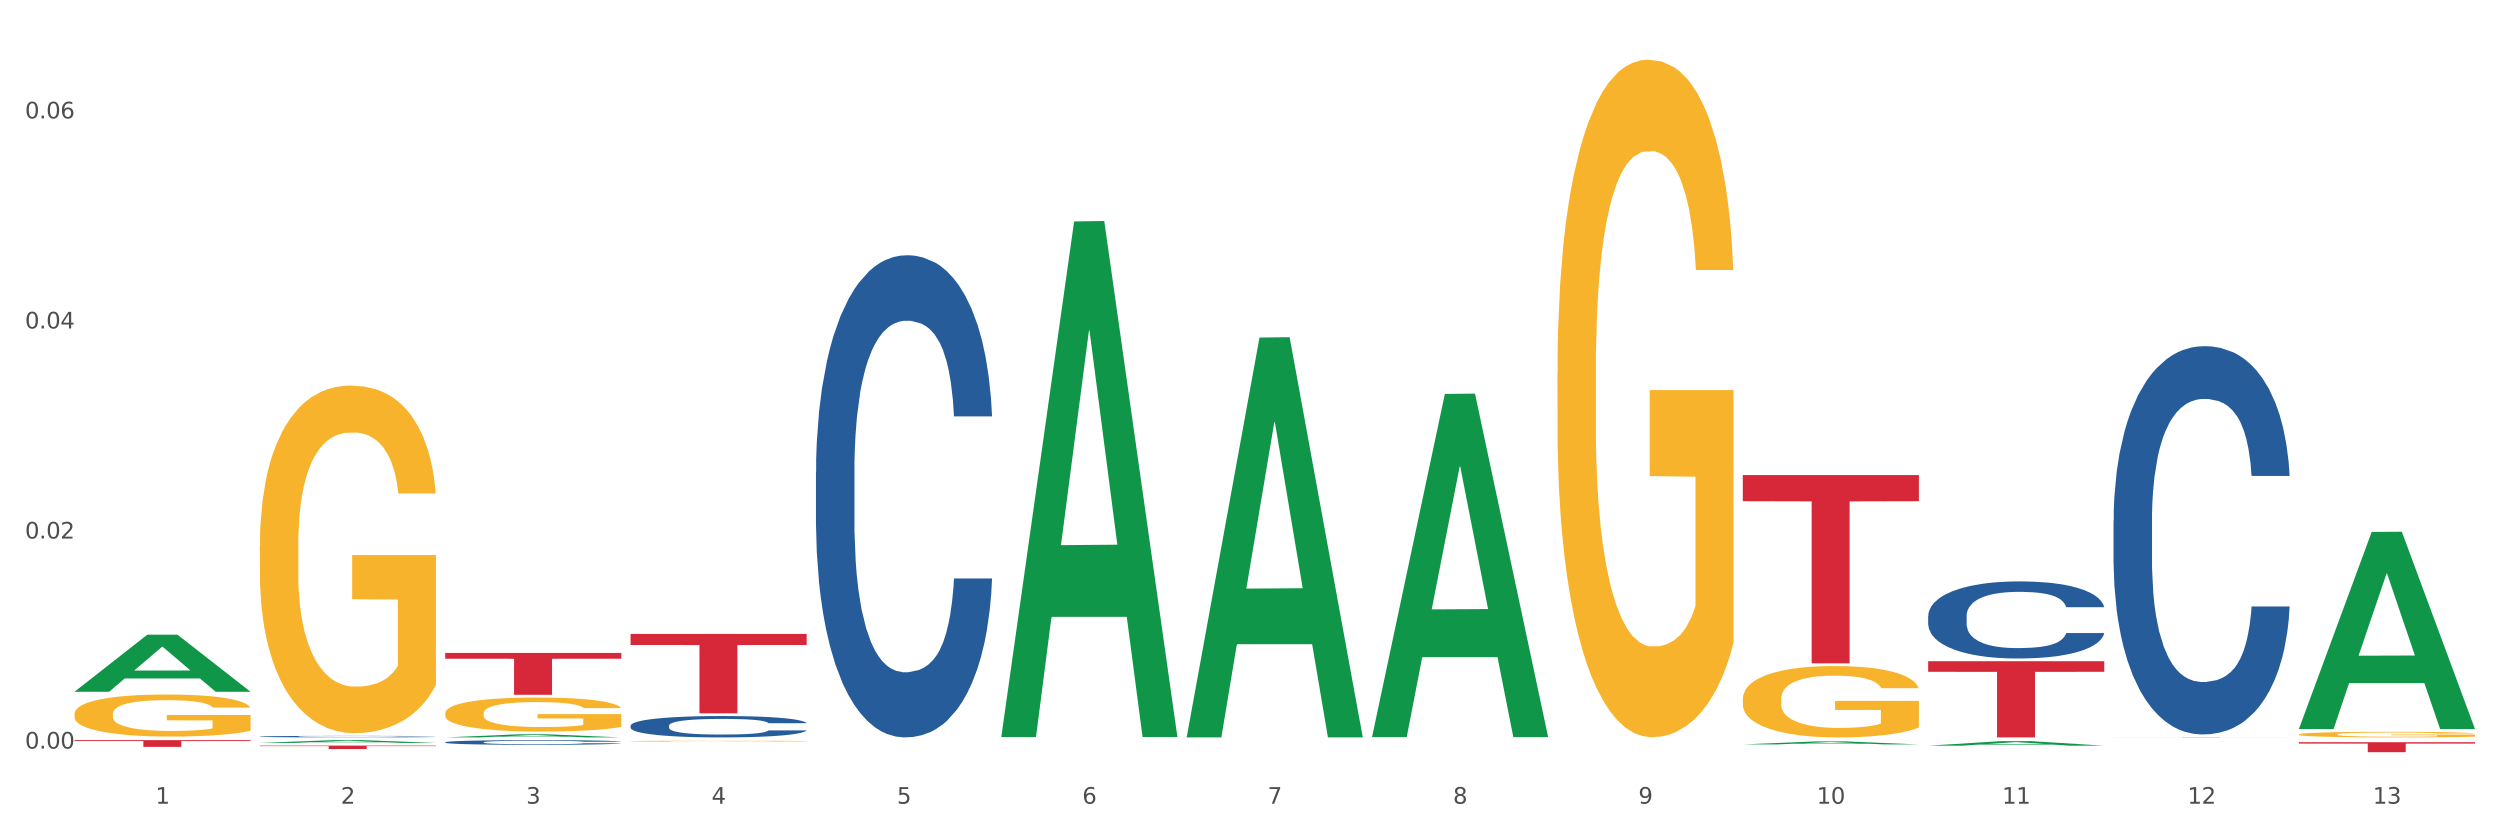 <?xml version="1.0" encoding="utf-8" standalone="no"?>
<!DOCTYPE svg PUBLIC "-//W3C//DTD SVG 1.1//EN"
  "http://www.w3.org/Graphics/SVG/1.1/DTD/svg11.dtd">
<svg xmlns:xlink="http://www.w3.org/1999/xlink" width="1080pt" height="360pt" viewBox="0 0 1080 360" xmlns="http://www.w3.org/2000/svg" version="1.1">
 <rect x="0" y="0" width="1080" height="360" fill="#333333" stroke="none"/>
 <defs>
  <style type="text/css">*{stroke-linejoin: round; stroke-linecap: butt}</style>
 </defs>
 <g id="figure_1">
  <g id="patch_1">
   <path d="M 0 360 
L 1080 360 
L 1080 0 
L 0 0 
z
" style="fill: #ffffff; stroke: #ffffff; stroke-linejoin: miter"/>
  </g>
  <g id="axes_1">
   <g id="matplotlib.axis_1">
    <g id="xtick_1">
     <g id="text_1">
      <!-- 1 -->
      <g style="fill: #4d4d4d" transform="translate(67.159 347.204) scale(0.096 -0.096)">
       <defs>
        <path id="DejaVuSans-31" d="M 794 531 
L 1825 531 
L 1825 4091 
L 703 3866 
L 703 4441 
L 1819 4666 
L 2450 4666 
L 2450 531 
L 3481 531 
L 3481 0 
L 794 0 
L 794 531 
z
" transform="scale(0.016)"/>
       </defs>
       <use xlink:href="#DejaVuSans-31"/>
      </g>
     </g>
    </g>
    <g id="xtick_2">
     <g id="text_2">
      <!-- 2 -->
      <g style="fill: #4d4d4d" transform="translate(147.238 347.204) scale(0.096 -0.096)">
       <defs>
        <path id="DejaVuSans-32" d="M 1228 531 
L 3431 531 
L 3431 0 
L 469 0 
L 469 531 
Q 828 903 1448 1529 
Q 2069 2156 2228 2338 
Q 2531 2678 2651 2914 
Q 2772 3150 2772 3378 
Q 2772 3750 2511 3984 
Q 2250 4219 1831 4219 
Q 1534 4219 1204 4116 
Q 875 4013 500 3803 
L 500 4441 
Q 881 4594 1212 4672 
Q 1544 4750 1819 4750 
Q 2544 4750 2975 4387 
Q 3406 4025 3406 3419 
Q 3406 3131 3298 2873 
Q 3191 2616 2906 2266 
Q 2828 2175 2409 1742 
Q 1991 1309 1228 531 
z
" transform="scale(0.016)"/>
       </defs>
       <use xlink:href="#DejaVuSans-32"/>
      </g>
     </g>
    </g>
    <g id="xtick_3">
     <g id="text_3">
      <!-- 3 -->
      <g style="fill: #4d4d4d" transform="translate(227.317 347.204) scale(0.096 -0.096)">
       <defs>
        <path id="DejaVuSans-33" d="M 2597 2516 
Q 3050 2419 3304 2112 
Q 3559 1806 3559 1356 
Q 3559 666 3084 287 
Q 2609 -91 1734 -91 
Q 1441 -91 1130 -33 
Q 819 25 488 141 
L 488 750 
Q 750 597 1062 519 
Q 1375 441 1716 441 
Q 2309 441 2620 675 
Q 2931 909 2931 1356 
Q 2931 1769 2642 2001 
Q 2353 2234 1838 2234 
L 1294 2234 
L 1294 2753 
L 1863 2753 
Q 2328 2753 2575 2939 
Q 2822 3125 2822 3475 
Q 2822 3834 2567 4026 
Q 2313 4219 1838 4219 
Q 1578 4219 1281 4162 
Q 984 4106 628 3988 
L 628 4550 
Q 988 4650 1302 4700 
Q 1616 4750 1894 4750 
Q 2613 4750 3031 4423 
Q 3450 4097 3450 3541 
Q 3450 3153 3228 2886 
Q 3006 2619 2597 2516 
z
" transform="scale(0.016)"/>
       </defs>
       <use xlink:href="#DejaVuSans-33"/>
      </g>
     </g>
    </g>
    <g id="xtick_4">
     <g id="text_4">
      <!-- 4 -->
      <g style="fill: #4d4d4d" transform="translate(307.396 347.204) scale(0.096 -0.096)">
       <defs>
        <path id="DejaVuSans-34" d="M 2419 4116 
L 825 1625 
L 2419 1625 
L 2419 4116 
z
M 2253 4666 
L 3047 4666 
L 3047 1625 
L 3713 1625 
L 3713 1100 
L 3047 1100 
L 3047 0 
L 2419 0 
L 2419 1100 
L 313 1100 
L 313 1709 
L 2253 4666 
z
" transform="scale(0.016)"/>
       </defs>
       <use xlink:href="#DejaVuSans-34"/>
      </g>
     </g>
    </g>
    <g id="xtick_5">
     <g id="text_5">
      <!-- 5 -->
      <g style="fill: #4d4d4d" transform="translate(387.475 347.204) scale(0.096 -0.096)">
       <defs>
        <path id="DejaVuSans-35" d="M 691 4666 
L 3169 4666 
L 3169 4134 
L 1269 4134 
L 1269 2991 
Q 1406 3038 1543 3061 
Q 1681 3084 1819 3084 
Q 2600 3084 3056 2656 
Q 3513 2228 3513 1497 
Q 3513 744 3044 326 
Q 2575 -91 1722 -91 
Q 1428 -91 1123 -41 
Q 819 9 494 109 
L 494 744 
Q 775 591 1075 516 
Q 1375 441 1709 441 
Q 2250 441 2565 725 
Q 2881 1009 2881 1497 
Q 2881 1984 2565 2268 
Q 2250 2553 1709 2553 
Q 1456 2553 1204 2497 
Q 953 2441 691 2322 
L 691 4666 
z
" transform="scale(0.016)"/>
       </defs>
       <use xlink:href="#DejaVuSans-35"/>
      </g>
     </g>
    </g>
    <g id="xtick_6">
     <g id="text_6">
      <!-- 6 -->
      <g style="fill: #4d4d4d" transform="translate(467.554 347.204) scale(0.096 -0.096)">
       <defs>
        <path id="DejaVuSans-36" d="M 2113 2584 
Q 1688 2584 1439 2293 
Q 1191 2003 1191 1497 
Q 1191 994 1439 701 
Q 1688 409 2113 409 
Q 2538 409 2786 701 
Q 3034 994 3034 1497 
Q 3034 2003 2786 2293 
Q 2538 2584 2113 2584 
z
M 3366 4563 
L 3366 3988 
Q 3128 4100 2886 4159 
Q 2644 4219 2406 4219 
Q 1781 4219 1451 3797 
Q 1122 3375 1075 2522 
Q 1259 2794 1537 2939 
Q 1816 3084 2150 3084 
Q 2853 3084 3261 2657 
Q 3669 2231 3669 1497 
Q 3669 778 3244 343 
Q 2819 -91 2113 -91 
Q 1303 -91 875 529 
Q 447 1150 447 2328 
Q 447 3434 972 4092 
Q 1497 4750 2381 4750 
Q 2619 4750 2861 4703 
Q 3103 4656 3366 4563 
z
" transform="scale(0.016)"/>
       </defs>
       <use xlink:href="#DejaVuSans-36"/>
      </g>
     </g>
    </g>
    <g id="xtick_7">
     <g id="text_7">
      <!-- 7 -->
      <g style="fill: #4d4d4d" transform="translate(547.634 347.204) scale(0.096 -0.096)">
       <defs>
        <path id="DejaVuSans-37" d="M 525 4666 
L 3525 4666 
L 3525 4397 
L 1831 0 
L 1172 0 
L 2766 4134 
L 525 4134 
L 525 4666 
z
" transform="scale(0.016)"/>
       </defs>
       <use xlink:href="#DejaVuSans-37"/>
      </g>
     </g>
    </g>
    <g id="xtick_8">
     <g id="text_8">
      <!-- 8 -->
      <g style="fill: #4d4d4d" transform="translate(627.713 347.204) scale(0.096 -0.096)">
       <defs>
        <path id="DejaVuSans-38" d="M 2034 2216 
Q 1584 2216 1326 1975 
Q 1069 1734 1069 1313 
Q 1069 891 1326 650 
Q 1584 409 2034 409 
Q 2484 409 2743 651 
Q 3003 894 3003 1313 
Q 3003 1734 2745 1975 
Q 2488 2216 2034 2216 
z
M 1403 2484 
Q 997 2584 770 2862 
Q 544 3141 544 3541 
Q 544 4100 942 4425 
Q 1341 4750 2034 4750 
Q 2731 4750 3128 4425 
Q 3525 4100 3525 3541 
Q 3525 3141 3298 2862 
Q 3072 2584 2669 2484 
Q 3125 2378 3379 2068 
Q 3634 1759 3634 1313 
Q 3634 634 3220 271 
Q 2806 -91 2034 -91 
Q 1263 -91 848 271 
Q 434 634 434 1313 
Q 434 1759 690 2068 
Q 947 2378 1403 2484 
z
M 1172 3481 
Q 1172 3119 1398 2916 
Q 1625 2713 2034 2713 
Q 2441 2713 2670 2916 
Q 2900 3119 2900 3481 
Q 2900 3844 2670 4047 
Q 2441 4250 2034 4250 
Q 1625 4250 1398 4047 
Q 1172 3844 1172 3481 
z
" transform="scale(0.016)"/>
       </defs>
       <use xlink:href="#DejaVuSans-38"/>
      </g>
     </g>
    </g>
    <g id="xtick_9">
     <g id="text_9">
      <!-- 9 -->
      <g style="fill: #4d4d4d" transform="translate(707.792 347.204) scale(0.096 -0.096)">
       <defs>
        <path id="DejaVuSans-39" d="M 703 97 
L 703 672 
Q 941 559 1184 500 
Q 1428 441 1663 441 
Q 2288 441 2617 861 
Q 2947 1281 2994 2138 
Q 2813 1869 2534 1725 
Q 2256 1581 1919 1581 
Q 1219 1581 811 2004 
Q 403 2428 403 3163 
Q 403 3881 828 4315 
Q 1253 4750 1959 4750 
Q 2769 4750 3195 4129 
Q 3622 3509 3622 2328 
Q 3622 1225 3098 567 
Q 2575 -91 1691 -91 
Q 1453 -91 1209 -44 
Q 966 3 703 97 
z
M 1959 2075 
Q 2384 2075 2632 2365 
Q 2881 2656 2881 3163 
Q 2881 3666 2632 3958 
Q 2384 4250 1959 4250 
Q 1534 4250 1286 3958 
Q 1038 3666 1038 3163 
Q 1038 2656 1286 2365 
Q 1534 2075 1959 2075 
z
" transform="scale(0.016)"/>
       </defs>
       <use xlink:href="#DejaVuSans-39"/>
      </g>
     </g>
    </g>
    <g id="xtick_10">
     <g id="text_10">
      <!-- 10 -->
      <g style="fill: #4d4d4d" transform="translate(784.817 347.204) scale(0.096 -0.096)">
       <defs>
        <path id="DejaVuSans-30" d="M 2034 4250 
Q 1547 4250 1301 3770 
Q 1056 3291 1056 2328 
Q 1056 1369 1301 889 
Q 1547 409 2034 409 
Q 2525 409 2770 889 
Q 3016 1369 3016 2328 
Q 3016 3291 2770 3770 
Q 2525 4250 2034 4250 
z
M 2034 4750 
Q 2819 4750 3233 4129 
Q 3647 3509 3647 2328 
Q 3647 1150 3233 529 
Q 2819 -91 2034 -91 
Q 1250 -91 836 529 
Q 422 1150 422 2328 
Q 422 3509 836 4129 
Q 1250 4750 2034 4750 
z
" transform="scale(0.016)"/>
       </defs>
       <use xlink:href="#DejaVuSans-31"/>
       <use xlink:href="#DejaVuSans-30" transform="translate(63.623 0)"/>
      </g>
     </g>
    </g>
    <g id="xtick_11">
     <g id="text_11">
      <!-- 11 -->
      <g style="fill: #4d4d4d" transform="translate(864.896 347.204) scale(0.096 -0.096)">
       <use xlink:href="#DejaVuSans-31"/>
       <use xlink:href="#DejaVuSans-31" transform="translate(63.623 0)"/>
      </g>
     </g>
    </g>
    <g id="xtick_12">
     <g id="text_12">
      <!-- 12 -->
      <g style="fill: #4d4d4d" transform="translate(944.975 347.204) scale(0.096 -0.096)">
       <use xlink:href="#DejaVuSans-31"/>
       <use xlink:href="#DejaVuSans-32" transform="translate(63.623 0)"/>
      </g>
     </g>
    </g>
    <g id="xtick_13">
     <g id="text_13">
      <!-- 13 -->
      <g style="fill: #4d4d4d" transform="translate(1025.054 347.204) scale(0.096 -0.096)">
       <use xlink:href="#DejaVuSans-31"/>
       <use xlink:href="#DejaVuSans-33" transform="translate(63.623 0)"/>
      </g>
     </g>
    </g>
    <g id="xtick_14"/>
    <g id="xtick_15"/>
    <g id="xtick_16"/>
    <g id="xtick_17"/>
    <g id="xtick_18"/>
    <g id="xtick_19"/>
    <g id="xtick_20"/>
    <g id="xtick_21"/>
    <g id="xtick_22"/>
    <g id="xtick_23"/>
    <g id="xtick_24"/>
    <g id="xtick_25"/>
   </g>
   <g id="matplotlib.axis_2">
    <g id="ytick_1">
     <g id="text_14">
      <!-- 0.00 -->
      <g style="fill: #4d4d4d" transform="translate(10.8 323.39) scale(0.096 -0.096)">
       <defs>
        <path id="DejaVuSans-2e" d="M 684 794 
L 1344 794 
L 1344 0 
L 684 0 
L 684 794 
z
" transform="scale(0.016)"/>
       </defs>
       <use xlink:href="#DejaVuSans-30"/>
       <use xlink:href="#DejaVuSans-2e" transform="translate(63.623 0)"/>
       <use xlink:href="#DejaVuSans-30" transform="translate(95.41 0)"/>
       <use xlink:href="#DejaVuSans-30" transform="translate(159.033 0)"/>
      </g>
     </g>
    </g>
    <g id="ytick_2">
     <g id="text_15">
      <!-- 0.02 -->
      <g style="fill: #4d4d4d" transform="translate(10.8 232.644) scale(0.096 -0.096)">
       <use xlink:href="#DejaVuSans-30"/>
       <use xlink:href="#DejaVuSans-2e" transform="translate(63.623 0)"/>
       <use xlink:href="#DejaVuSans-30" transform="translate(95.41 0)"/>
       <use xlink:href="#DejaVuSans-32" transform="translate(159.033 0)"/>
      </g>
     </g>
    </g>
    <g id="ytick_3">
     <g id="text_16">
      <!-- 0.04 -->
      <g style="fill: #4d4d4d" transform="translate(10.8 141.898) scale(0.096 -0.096)">
       <use xlink:href="#DejaVuSans-30"/>
       <use xlink:href="#DejaVuSans-2e" transform="translate(63.623 0)"/>
       <use xlink:href="#DejaVuSans-30" transform="translate(95.41 0)"/>
       <use xlink:href="#DejaVuSans-34" transform="translate(159.033 0)"/>
      </g>
     </g>
    </g>
    <g id="ytick_4">
     <g id="text_17">
      <!-- 0.06 -->
      <g style="fill: #4d4d4d" transform="translate(10.8 51.152) scale(0.096 -0.096)">
       <use xlink:href="#DejaVuSans-30"/>
       <use xlink:href="#DejaVuSans-2e" transform="translate(63.623 0)"/>
       <use xlink:href="#DejaVuSans-30" transform="translate(95.41 0)"/>
       <use xlink:href="#DejaVuSans-36" transform="translate(159.033 0)"/>
      </g>
     </g>
    </g>
    <g id="ytick_5"/>
    <g id="ytick_6"/>
    <g id="ytick_7"/>
   </g>
   <g id="PolyCollection_1">
    <path d="M 32.175 298.81 
L 32.253 298.787 
L 63.625 274.189 
L 76.644 274.166 
L 108.25 298.856 
L 93.192 298.856 
L 86.369 293.107 
L 53.978 293.107 
L 53.743 293.199 
L 47.155 298.856 
L 32.175 298.856 
L 32.175 298.81 
L 58.056 289.675 
L 82.291 289.652 
L 70.291 279.428 
L 70.134 279.382 
L 69.977 279.452 
L 57.978 289.652 
L 58.056 289.675 
L 32.175 298.81 
z
" clip-path="url(#pbd5dad79d1)" style="fill: #109648"/>
    <path d="M 32.175 308.423 
L 32.265 308.407 
L 32.265 307.81 
L 32.444 307.296 
L 33.343 306.052 
L 34.69 305.024 
L 35.678 304.476 
L 36.666 304.029 
L 37.833 303.581 
L 39.271 303.117 
L 41.875 302.437 
L 43.492 302.088 
L 45.468 301.724 
L 49.061 301.193 
L 51.665 300.894 
L 54.36 300.646 
L 58.761 300.347 
L 61.635 300.214 
L 64.689 300.115 
L 68.371 300.049 
L 71.156 300.032 
L 77.263 300.082 
L 82.473 300.231 
L 84.988 300.347 
L 88.221 300.546 
L 89.927 300.679 
L 92.712 300.944 
L 95.586 301.292 
L 97.562 301.591 
L 100.526 302.155 
L 102.771 302.719 
L 104.837 303.415 
L 105.915 303.896 
L 106.723 304.344 
L 107.442 304.858 
L 108.16 305.671 
L 91.993 305.671 
L 91.365 305.09 
L 90.377 304.543 
L 88.939 304.012 
L 87.682 303.68 
L 85.526 303.266 
L 83.55 303.001 
L 81.485 302.802 
L 78.97 302.636 
L 76.994 302.553 
L 74.209 302.486 
L 68.731 302.503 
L 65.048 302.636 
L 62.533 302.802 
L 60.917 302.951 
L 59.479 303.117 
L 57.863 303.349 
L 55.977 303.697 
L 54.629 304.012 
L 53.282 304.41 
L 52.204 304.808 
L 51.216 305.273 
L 50.408 305.77 
L 49.779 306.284 
L 49.24 306.914 
L 48.791 307.959 
L 48.791 310.231 
L 48.971 310.745 
L 49.42 311.425 
L 49.959 311.939 
L 50.857 312.553 
L 51.665 312.967 
L 53.192 313.564 
L 54.899 314.062 
L 56.246 314.377 
L 57.593 314.642 
L 59.929 315.007 
L 62.533 315.306 
L 64.779 315.488 
L 67.832 315.654 
L 69.898 315.72 
L 71.695 315.753 
L 76.096 315.753 
L 79.239 315.704 
L 82.742 315.588 
L 85.437 315.438 
L 87.682 315.256 
L 90.197 314.957 
L 91.814 314.675 
L 91.814 311.209 
L 72.054 311.193 
L 72.054 308.888 
L 108.25 308.888 
L 108.25 315.654 
L 106.723 316.002 
L 105.017 316.317 
L 103.22 316.599 
L 100.526 316.947 
L 97.292 317.279 
L 94.418 317.511 
L 91.365 317.71 
L 87.772 317.893 
L 83.101 318.059 
L 80.227 318.125 
L 76.635 318.175 
L 72.413 318.191 
L 68.731 318.158 
L 65.138 318.075 
L 61.366 317.926 
L 57.683 317.71 
L 54.899 317.495 
L 52.114 317.229 
L 49.15 316.881 
L 46.815 316.549 
L 45.019 316.251 
L 43.043 315.869 
L 40.887 315.372 
L 39.271 314.924 
L 37.833 314.46 
L 36.307 313.863 
L 35.229 313.349 
L 34.151 312.702 
L 33.522 312.221 
L 32.804 311.475 
L 32.265 310.43 
L 32.175 308.423 
z
" clip-path="url(#pbd5dad79d1)" style="fill: #f7b32b"/>
    <path d="M 993.125 320.63 
L 1069.2 320.63 
L 1069.2 321.231 
L 1039.275 321.235 
L 1039.275 324.95 
L 1022.87 324.95 
L 1022.87 321.235 
L 993.125 321.231 
L 993.125 320.635 
L 993.125 320.63 
z
" clip-path="url(#pbd5dad79d1)" style="fill: #d62839"/>
    <path d="M 913.046 224.908 
L 913.136 224.755 
L 913.136 220.465 
L 913.405 214.644 
L 914.395 203.92 
L 915.653 195.8 
L 917.812 186.302 
L 918.981 182.319 
L 920.509 177.876 
L 923.657 170.675 
L 927.254 164.547 
L 929.771 161.177 
L 931.66 159.032 
L 935.886 155.202 
L 938.314 153.517 
L 940.832 152.138 
L 942.99 151.219 
L 946.587 150.147 
L 949.465 149.687 
L 952.792 149.534 
L 955.579 149.687 
L 959.266 150.3 
L 964.662 152.138 
L 966.73 153.211 
L 969.518 155.049 
L 972.395 157.5 
L 974.733 159.951 
L 977.431 163.475 
L 980.218 168.071 
L 982.916 173.893 
L 984.805 179.255 
L 986.333 184.923 
L 987.682 191.817 
L 988.671 199.324 
L 989.121 205.605 
L 972.665 205.605 
L 972.215 199.936 
L 971.316 193.808 
L 970.417 189.672 
L 969.428 186.302 
L 967.899 182.472 
L 966.55 180.021 
L 964.302 177.11 
L 962.234 175.271 
L 960.525 174.199 
L 958.457 173.28 
L 954.051 172.361 
L 950.903 172.361 
L 948.925 172.667 
L 946.497 173.433 
L 944.429 174.505 
L 942.001 176.344 
L 940.113 178.335 
L 938.224 180.94 
L 937.145 182.778 
L 935.527 186.149 
L 934.447 188.906 
L 933.009 193.655 
L 932.199 197.026 
L 930.761 205.758 
L 930.131 212.192 
L 929.861 216.635 
L 929.681 221.538 
L 929.681 245.437 
L 930.221 256.161 
L 930.671 260.757 
L 931.39 265.966 
L 932.739 272.706 
L 934.717 279.294 
L 936.785 284.043 
L 938.494 286.954 
L 940.113 289.099 
L 941.731 290.784 
L 943.71 292.316 
L 945.328 293.235 
L 947.756 294.154 
L 950.634 294.614 
L 952.882 294.614 
L 957.468 293.848 
L 959.536 293.082 
L 961.514 292.01 
L 963.673 290.324 
L 965.381 288.486 
L 966.37 287.107 
L 967.989 284.196 
L 969.248 281.132 
L 970.327 277.609 
L 971.046 274.545 
L 971.856 269.949 
L 972.485 264.74 
L 972.665 261.982 
L 989.121 261.982 
L 988.761 267.498 
L 988.132 272.86 
L 986.873 280.06 
L 985.884 284.196 
L 984.355 289.252 
L 982.736 293.542 
L 980.488 298.291 
L 978.42 301.814 
L 976.262 304.878 
L 973.924 307.636 
L 969.697 311.466 
L 968.169 312.538 
L 964.931 314.377 
L 962.414 315.449 
L 958.727 316.522 
L 954.95 317.134 
L 950.993 317.288 
L 947.486 316.981 
L 943.62 316.062 
L 941.192 315.143 
L 938.494 313.764 
L 935.347 311.619 
L 932.379 309.015 
L 929.592 305.951 
L 926.984 302.427 
L 924.556 298.444 
L 921.409 291.856 
L 919.071 285.422 
L 917.362 279.447 
L 916.193 274.392 
L 915.024 267.957 
L 914.395 263.514 
L 913.405 252.79 
L 913.046 242.832 
L 913.046 224.908 
z
" clip-path="url(#pbd5dad79d1)" style="fill: #255c99"/>
    <path d="M 832.967 266.129 
L 833.056 266.098 
L 833.056 265.247 
L 833.326 264.091 
L 834.315 261.962 
L 835.574 260.35 
L 837.732 258.465 
L 838.901 257.674 
L 840.43 256.792 
L 843.577 255.362 
L 847.174 254.146 
L 849.692 253.477 
L 851.581 253.051 
L 855.807 252.291 
L 858.235 251.956 
L 860.753 251.683 
L 862.911 251.5 
L 866.508 251.287 
L 869.385 251.196 
L 872.713 251.165 
L 875.5 251.196 
L 879.187 251.318 
L 884.583 251.683 
L 886.651 251.895 
L 889.438 252.26 
L 892.316 252.747 
L 894.654 253.234 
L 897.352 253.933 
L 900.139 254.845 
L 902.837 256.001 
L 904.725 257.066 
L 906.254 258.191 
L 907.603 259.559 
L 908.592 261.05 
L 909.042 262.297 
L 892.586 262.297 
L 892.136 261.171 
L 891.237 259.955 
L 890.338 259.134 
L 889.348 258.465 
L 887.82 257.704 
L 886.471 257.218 
L 884.223 256.64 
L 882.155 256.275 
L 880.446 256.062 
L 878.378 255.88 
L 873.972 255.697 
L 870.824 255.697 
L 868.846 255.758 
L 866.418 255.91 
L 864.35 256.123 
L 861.922 256.488 
L 860.033 256.883 
L 858.145 257.4 
L 857.066 257.765 
L 855.447 258.434 
L 854.368 258.982 
L 852.929 259.924 
L 852.12 260.594 
L 850.681 262.327 
L 850.052 263.604 
L 849.782 264.486 
L 849.602 265.46 
L 849.602 270.204 
L 850.142 272.333 
L 850.591 273.245 
L 851.311 274.279 
L 852.66 275.618 
L 854.638 276.925 
L 856.706 277.868 
L 858.415 278.446 
L 860.033 278.872 
L 861.652 279.206 
L 863.63 279.51 
L 865.249 279.693 
L 867.677 279.875 
L 870.554 279.967 
L 872.803 279.967 
L 877.389 279.815 
L 879.457 279.663 
L 881.435 279.45 
L 883.593 279.115 
L 885.302 278.75 
L 886.291 278.476 
L 887.91 277.899 
L 889.169 277.29 
L 890.248 276.591 
L 890.967 275.983 
L 891.776 275.07 
L 892.406 274.036 
L 892.586 273.489 
L 909.042 273.489 
L 908.682 274.584 
L 908.053 275.648 
L 906.794 277.077 
L 905.804 277.899 
L 904.276 278.902 
L 902.657 279.754 
L 900.409 280.697 
L 898.341 281.396 
L 896.183 282.004 
L 893.845 282.552 
L 889.618 283.312 
L 888.09 283.525 
L 884.852 283.89 
L 882.334 284.103 
L 878.648 284.316 
L 874.871 284.437 
L 870.914 284.468 
L 867.407 284.407 
L 863.54 284.224 
L 861.113 284.042 
L 858.415 283.768 
L 855.268 283.342 
L 852.3 282.825 
L 849.512 282.217 
L 846.905 281.518 
L 844.477 280.727 
L 841.329 279.419 
L 838.991 278.142 
L 837.283 276.956 
L 836.114 275.952 
L 834.945 274.675 
L 834.315 273.793 
L 833.326 271.664 
L 832.967 269.687 
L 832.967 266.129 
z
" clip-path="url(#pbd5dad79d1)" style="fill: #255c99"/>
    <path d="M 352.492 203.851 
L 352.582 203.66 
L 352.582 198.334 
L 352.851 191.104 
L 353.84 177.787 
L 355.099 167.705 
L 357.258 155.91 
L 358.427 150.963 
L 359.955 145.446 
L 363.103 136.505 
L 366.699 128.895 
L 369.217 124.71 
L 371.106 122.047 
L 375.332 117.291 
L 377.76 115.198 
L 380.278 113.486 
L 382.436 112.344 
L 386.033 111.013 
L 388.911 110.442 
L 392.238 110.252 
L 395.025 110.442 
L 398.712 111.203 
L 404.108 113.486 
L 406.176 114.817 
L 408.963 117.1 
L 411.841 120.144 
L 414.179 123.188 
L 416.877 127.564 
L 419.664 133.271 
L 422.362 140.5 
L 424.25 147.159 
L 425.779 154.197 
L 427.128 162.758 
L 428.117 172.08 
L 428.567 179.88 
L 412.111 179.88 
L 411.661 172.841 
L 410.762 165.232 
L 409.863 160.095 
L 408.874 155.91 
L 407.345 151.154 
L 405.996 148.11 
L 403.748 144.495 
L 401.68 142.212 
L 399.971 140.881 
L 397.903 139.739 
L 393.497 138.598 
L 390.349 138.598 
L 388.371 138.978 
L 385.943 139.929 
L 383.875 141.261 
L 381.447 143.544 
L 379.559 146.017 
L 377.67 149.251 
L 376.591 151.534 
L 374.972 155.719 
L 373.893 159.144 
L 372.455 165.041 
L 371.645 169.227 
L 370.207 180.07 
L 369.577 188.061 
L 369.307 193.578 
L 369.127 199.665 
L 369.127 229.343 
L 369.667 242.66 
L 370.117 248.367 
L 370.836 254.836 
L 372.185 263.206 
L 374.163 271.387 
L 376.231 277.284 
L 377.94 280.899 
L 379.559 283.562 
L 381.177 285.655 
L 383.155 287.557 
L 384.774 288.699 
L 387.202 289.84 
L 390.08 290.411 
L 392.328 290.411 
L 396.914 289.46 
L 398.982 288.508 
L 400.96 287.177 
L 403.118 285.084 
L 404.827 282.801 
L 405.816 281.089 
L 407.435 277.474 
L 408.694 273.669 
L 409.773 269.294 
L 410.492 265.489 
L 411.302 259.782 
L 411.931 253.314 
L 412.111 249.889 
L 428.567 249.889 
L 428.207 256.738 
L 427.578 263.396 
L 426.319 272.338 
L 425.33 277.474 
L 423.801 283.752 
L 422.182 289.079 
L 419.934 294.977 
L 417.866 299.352 
L 415.708 303.157 
L 413.37 306.581 
L 409.143 311.337 
L 407.615 312.669 
L 404.377 314.952 
L 401.86 316.284 
L 398.173 317.615 
L 394.396 318.376 
L 390.439 318.567 
L 386.932 318.186 
L 383.066 317.045 
L 380.638 315.903 
L 377.94 314.191 
L 374.793 311.528 
L 371.825 308.294 
L 369.038 304.489 
L 366.43 300.113 
L 364.002 295.167 
L 360.854 286.986 
L 358.516 278.996 
L 356.808 271.577 
L 355.639 265.299 
L 354.47 257.309 
L 353.84 251.792 
L 352.851 238.475 
L 352.492 226.109 
L 352.492 203.851 
z
" clip-path="url(#pbd5dad79d1)" style="fill: #255c99"/>
    <path d="M 272.412 313.476 
L 272.502 313.467 
L 272.502 313.231 
L 272.772 312.91 
L 273.761 312.319 
L 275.02 311.872 
L 277.178 311.348 
L 278.347 311.129 
L 279.876 310.884 
L 283.023 310.487 
L 286.62 310.149 
L 289.138 309.964 
L 291.027 309.845 
L 295.253 309.634 
L 297.681 309.541 
L 300.199 309.465 
L 302.357 309.415 
L 305.954 309.356 
L 308.831 309.33 
L 312.159 309.322 
L 314.946 309.33 
L 318.633 309.364 
L 324.028 309.465 
L 326.097 309.525 
L 328.884 309.626 
L 331.762 309.761 
L 334.1 309.896 
L 336.798 310.09 
L 339.585 310.344 
L 342.283 310.664 
L 344.171 310.96 
L 345.7 311.272 
L 347.049 311.652 
L 348.038 312.066 
L 348.488 312.412 
L 332.032 312.412 
L 331.582 312.1 
L 330.683 311.762 
L 329.784 311.534 
L 328.794 311.348 
L 327.266 311.137 
L 325.917 311.002 
L 323.669 310.842 
L 321.601 310.74 
L 319.892 310.681 
L 317.824 310.631 
L 313.418 310.58 
L 310.27 310.58 
L 308.292 310.597 
L 305.864 310.639 
L 303.796 310.698 
L 301.368 310.799 
L 299.479 310.909 
L 297.591 311.053 
L 296.512 311.154 
L 294.893 311.34 
L 293.814 311.492 
L 292.375 311.753 
L 291.566 311.939 
L 290.127 312.42 
L 289.498 312.775 
L 289.228 313.02 
L 289.048 313.29 
L 289.048 314.607 
L 289.588 315.198 
L 290.037 315.451 
L 290.757 315.738 
L 292.106 316.11 
L 294.084 316.473 
L 296.152 316.735 
L 297.861 316.895 
L 299.479 317.013 
L 301.098 317.106 
L 303.076 317.19 
L 304.695 317.241 
L 307.123 317.292 
L 310 317.317 
L 312.249 317.317 
L 316.835 317.275 
L 318.903 317.233 
L 320.881 317.174 
L 323.039 317.081 
L 324.748 316.979 
L 325.737 316.903 
L 327.356 316.743 
L 328.615 316.574 
L 329.694 316.38 
L 330.413 316.211 
L 331.222 315.958 
L 331.852 315.671 
L 332.032 315.519 
L 348.488 315.519 
L 348.128 315.823 
L 347.498 316.118 
L 346.24 316.515 
L 345.25 316.743 
L 343.722 317.022 
L 342.103 317.258 
L 339.855 317.52 
L 337.787 317.714 
L 335.629 317.883 
L 333.291 318.035 
L 329.064 318.246 
L 327.535 318.305 
L 324.298 318.406 
L 321.78 318.465 
L 318.094 318.524 
L 314.317 318.558 
L 310.36 318.567 
L 306.853 318.55 
L 302.986 318.499 
L 300.558 318.448 
L 297.861 318.372 
L 294.713 318.254 
L 291.746 318.111 
L 288.958 317.942 
L 286.351 317.748 
L 283.923 317.528 
L 280.775 317.165 
L 278.437 316.811 
L 276.729 316.481 
L 275.56 316.203 
L 274.391 315.848 
L 273.761 315.603 
L 272.772 315.012 
L 272.412 314.463 
L 272.412 313.476 
z
" clip-path="url(#pbd5dad79d1)" style="fill: #255c99"/>
    <path d="M 993.125 317.26 
L 993.215 317.258 
L 993.215 317.178 
L 993.394 317.109 
L 994.292 316.943 
L 995.64 316.805 
L 996.628 316.732 
L 997.616 316.672 
L 998.783 316.613 
L 1000.22 316.55 
L 1002.825 316.459 
L 1004.442 316.413 
L 1006.418 316.364 
L 1010.01 316.293 
L 1012.615 316.253 
L 1015.31 316.22 
L 1019.711 316.18 
L 1022.585 316.162 
L 1025.639 316.149 
L 1029.321 316.14 
L 1032.105 316.138 
L 1038.213 316.145 
L 1043.422 316.164 
L 1045.937 316.18 
L 1049.171 316.207 
L 1050.877 316.224 
L 1053.662 316.26 
L 1056.536 316.306 
L 1058.512 316.346 
L 1061.476 316.422 
L 1063.721 316.497 
L 1065.787 316.59 
L 1066.865 316.655 
L 1067.673 316.715 
L 1068.392 316.783 
L 1069.11 316.892 
L 1052.943 316.892 
L 1052.314 316.814 
L 1051.326 316.741 
L 1049.889 316.67 
L 1048.632 316.626 
L 1046.476 316.57 
L 1044.5 316.535 
L 1042.434 316.508 
L 1039.92 316.486 
L 1037.944 316.475 
L 1035.159 316.466 
L 1029.68 316.468 
L 1025.998 316.486 
L 1023.483 316.508 
L 1021.866 316.528 
L 1020.429 316.55 
L 1018.813 316.581 
L 1016.926 316.628 
L 1015.579 316.67 
L 1014.232 316.723 
L 1013.154 316.777 
L 1012.166 316.839 
L 1011.358 316.905 
L 1010.729 316.974 
L 1010.19 317.058 
L 1009.741 317.198 
L 1009.741 317.502 
L 1009.921 317.571 
L 1010.37 317.662 
L 1010.909 317.73 
L 1011.807 317.812 
L 1012.615 317.868 
L 1014.142 317.948 
L 1015.849 318.014 
L 1017.196 318.056 
L 1018.543 318.092 
L 1020.878 318.141 
L 1023.483 318.181 
L 1025.728 318.205 
L 1028.782 318.227 
L 1030.848 318.236 
L 1032.644 318.241 
L 1037.045 318.241 
L 1040.189 318.234 
L 1043.692 318.218 
L 1046.386 318.198 
L 1048.632 318.174 
L 1051.147 318.134 
L 1052.763 318.096 
L 1052.763 317.633 
L 1033.004 317.631 
L 1033.004 317.322 
L 1069.2 317.322 
L 1069.2 318.227 
L 1067.673 318.274 
L 1065.967 318.316 
L 1064.17 318.354 
L 1061.476 318.4 
L 1058.242 318.445 
L 1055.368 318.476 
L 1052.314 318.502 
L 1048.722 318.527 
L 1044.051 318.549 
L 1041.177 318.558 
L 1037.584 318.564 
L 1033.363 318.567 
L 1029.68 318.562 
L 1026.088 318.551 
L 1022.315 318.531 
L 1018.633 318.502 
L 1015.849 318.473 
L 1013.064 318.438 
L 1010.1 318.391 
L 1007.765 318.347 
L 1005.969 318.307 
L 1003.993 318.256 
L 1001.837 318.19 
L 1000.22 318.13 
L 998.783 318.068 
L 997.256 317.988 
L 996.179 317.919 
L 995.101 317.832 
L 994.472 317.768 
L 993.754 317.668 
L 993.215 317.529 
L 993.125 317.26 
z
" clip-path="url(#pbd5dad79d1)" style="fill: #f7b32b"/>
    <path d="M 752.887 301.982 
L 752.977 301.954 
L 752.977 300.94 
L 753.157 300.067 
L 754.055 297.956 
L 755.402 296.21 
L 756.39 295.281 
L 757.378 294.52 
L 758.546 293.76 
L 759.983 292.972 
L 762.588 291.817 
L 764.204 291.226 
L 766.18 290.607 
L 769.773 289.706 
L 772.378 289.199 
L 775.072 288.776 
L 779.473 288.27 
L 782.347 288.044 
L 785.401 287.875 
L 789.084 287.763 
L 791.868 287.735 
L 797.976 287.819 
L 803.185 288.073 
L 805.7 288.27 
L 808.933 288.607 
L 810.64 288.833 
L 813.424 289.283 
L 816.298 289.875 
L 818.274 290.381 
L 821.238 291.339 
L 823.484 292.296 
L 825.549 293.479 
L 826.627 294.295 
L 827.436 295.055 
L 828.154 295.928 
L 828.873 297.308 
L 812.706 297.308 
L 812.077 296.323 
L 811.089 295.393 
L 809.652 294.492 
L 808.394 293.929 
L 806.239 293.225 
L 804.263 292.775 
L 802.197 292.437 
L 799.682 292.155 
L 797.706 292.014 
L 794.922 291.902 
L 789.443 291.93 
L 785.76 292.155 
L 783.246 292.437 
L 781.629 292.69 
L 780.192 292.972 
L 778.575 293.366 
L 776.689 293.957 
L 775.342 294.492 
L 773.994 295.168 
L 772.917 295.844 
L 771.929 296.632 
L 771.12 297.477 
L 770.492 298.35 
L 769.953 299.42 
L 769.504 301.194 
L 769.504 305.051 
L 769.683 305.924 
L 770.132 307.079 
L 770.671 307.951 
L 771.569 308.993 
L 772.378 309.697 
L 773.905 310.711 
L 775.611 311.555 
L 776.958 312.09 
L 778.306 312.541 
L 780.641 313.16 
L 783.246 313.667 
L 785.491 313.977 
L 788.545 314.259 
L 790.611 314.371 
L 792.407 314.428 
L 796.808 314.428 
L 799.952 314.343 
L 803.454 314.146 
L 806.149 313.893 
L 808.394 313.583 
L 810.909 313.076 
L 812.526 312.597 
L 812.526 306.712 
L 792.766 306.684 
L 792.766 302.77 
L 828.963 302.77 
L 828.963 314.259 
L 827.436 314.85 
L 825.729 315.385 
L 823.933 315.864 
L 821.238 316.455 
L 818.005 317.018 
L 815.131 317.412 
L 812.077 317.75 
L 808.484 318.06 
L 803.814 318.341 
L 800.94 318.454 
L 797.347 318.538 
L 793.125 318.567 
L 789.443 318.51 
L 785.85 318.369 
L 782.078 318.116 
L 778.395 317.75 
L 775.611 317.384 
L 772.827 316.933 
L 769.863 316.342 
L 767.528 315.779 
L 765.731 315.272 
L 763.755 314.625 
L 761.6 313.78 
L 759.983 313.02 
L 758.546 312.231 
L 757.019 311.218 
L 755.941 310.345 
L 754.863 309.247 
L 754.235 308.43 
L 753.516 307.163 
L 752.977 305.389 
L 752.887 301.982 
z
" clip-path="url(#pbd5dad79d1)" style="fill: #f7b32b"/>
    <path d="M 672.808 161.029 
L 672.898 160.761 
L 672.898 151.138 
L 673.078 142.85 
L 673.976 122.801 
L 675.323 106.226 
L 676.311 97.404 
L 677.299 90.186 
L 678.467 82.968 
L 679.904 75.483 
L 682.508 64.522 
L 684.125 58.908 
L 686.101 53.027 
L 689.694 44.473 
L 692.299 39.661 
L 694.993 35.651 
L 699.394 30.839 
L 702.268 28.7 
L 705.322 27.096 
L 709.005 26.027 
L 711.789 25.759 
L 717.896 26.561 
L 723.106 28.967 
L 725.621 30.839 
L 728.854 34.047 
L 730.561 36.185 
L 733.345 40.463 
L 736.219 46.077 
L 738.195 50.889 
L 741.159 59.978 
L 743.405 69.067 
L 745.47 80.295 
L 746.548 88.048 
L 747.357 95.265 
L 748.075 103.553 
L 748.794 116.652 
L 732.626 116.652 
L 731.998 107.295 
L 731.01 98.473 
L 729.573 89.919 
L 728.315 84.572 
L 726.16 77.889 
L 724.184 73.612 
L 722.118 70.404 
L 719.603 67.73 
L 717.627 66.394 
L 714.843 65.324 
L 709.364 65.592 
L 705.681 67.73 
L 703.166 70.404 
L 701.55 72.81 
L 700.113 75.483 
L 698.496 79.226 
L 696.61 84.84 
L 695.263 89.919 
L 693.915 96.335 
L 692.837 102.751 
L 691.849 110.236 
L 691.041 118.256 
L 690.412 126.543 
L 689.873 136.702 
L 689.424 153.544 
L 689.424 190.168 
L 689.604 198.455 
L 690.053 209.416 
L 690.592 217.703 
L 691.49 227.594 
L 692.299 234.277 
L 693.825 243.901 
L 695.532 251.921 
L 696.879 257 
L 698.226 261.278 
L 700.562 267.159 
L 703.166 271.971 
L 705.412 274.912 
L 708.466 277.585 
L 710.531 278.654 
L 712.328 279.189 
L 716.729 279.189 
L 719.872 278.387 
L 723.375 276.516 
L 726.07 274.11 
L 728.315 271.169 
L 730.83 266.357 
L 732.447 261.812 
L 732.447 205.94 
L 712.687 205.673 
L 712.687 168.514 
L 748.883 168.514 
L 748.883 277.585 
L 747.357 283.199 
L 745.65 288.278 
L 743.854 292.823 
L 741.159 298.437 
L 737.926 303.783 
L 735.052 307.526 
L 731.998 310.734 
L 728.405 313.675 
L 723.735 316.348 
L 720.86 317.417 
L 717.268 318.219 
L 713.046 318.487 
L 709.364 317.952 
L 705.771 316.615 
L 701.999 314.209 
L 698.316 310.734 
L 695.532 307.259 
L 692.748 302.981 
L 689.784 297.367 
L 687.448 292.021 
L 685.652 287.209 
L 683.676 281.06 
L 681.52 273.04 
L 679.904 265.822 
L 678.467 258.337 
L 676.94 248.713 
L 675.862 240.426 
L 674.784 230 
L 674.155 222.247 
L 673.437 210.218 
L 672.898 193.376 
L 672.808 161.029 
z
" clip-path="url(#pbd5dad79d1)" style="fill: #f7b32b"/>
    <path d="M 272.412 320.187 
L 272.502 320.186 
L 272.502 320.173 
L 272.682 320.162 
L 273.58 320.134 
L 274.927 320.111 
L 275.915 320.099 
L 276.903 320.089 
L 278.071 320.079 
L 279.508 320.068 
L 282.113 320.053 
L 283.729 320.045 
L 285.705 320.037 
L 289.298 320.025 
L 291.903 320.018 
L 294.597 320.013 
L 298.998 320.006 
L 301.873 320.003 
L 304.926 320.001 
L 308.609 320 
L 311.393 319.999 
L 317.501 320 
L 322.71 320.004 
L 325.225 320.006 
L 328.458 320.011 
L 330.165 320.014 
L 332.949 320.02 
L 335.823 320.027 
L 337.799 320.034 
L 340.763 320.047 
L 343.009 320.059 
L 345.075 320.075 
L 346.152 320.086 
L 346.961 320.096 
L 347.679 320.107 
L 348.398 320.125 
L 332.231 320.125 
L 331.602 320.112 
L 330.614 320.1 
L 329.177 320.088 
L 327.919 320.081 
L 325.764 320.072 
L 323.788 320.066 
L 321.722 320.061 
L 319.207 320.057 
L 317.231 320.056 
L 314.447 320.054 
L 308.968 320.054 
L 305.286 320.057 
L 302.771 320.061 
L 301.154 320.064 
L 299.717 320.068 
L 298.1 320.073 
L 296.214 320.081 
L 294.867 320.088 
L 293.52 320.097 
L 292.442 320.106 
L 291.454 320.116 
L 290.645 320.128 
L 290.017 320.139 
L 289.478 320.153 
L 289.029 320.176 
L 289.029 320.227 
L 289.208 320.239 
L 289.657 320.254 
L 290.196 320.266 
L 291.094 320.279 
L 291.903 320.289 
L 293.43 320.302 
L 295.136 320.313 
L 296.483 320.32 
L 297.831 320.326 
L 300.166 320.334 
L 302.771 320.341 
L 305.016 320.345 
L 308.07 320.349 
L 310.136 320.35 
L 311.932 320.351 
L 316.333 320.351 
L 319.477 320.35 
L 322.98 320.347 
L 325.674 320.344 
L 327.919 320.34 
L 330.434 320.333 
L 332.051 320.327 
L 332.051 320.249 
L 312.291 320.249 
L 312.291 320.197 
L 348.488 320.197 
L 348.488 320.349 
L 346.961 320.356 
L 345.254 320.363 
L 343.458 320.37 
L 340.763 320.378 
L 337.53 320.385 
L 334.656 320.39 
L 331.602 320.395 
L 328.009 320.399 
L 323.339 320.402 
L 320.465 320.404 
L 316.872 320.405 
L 312.651 320.405 
L 308.968 320.405 
L 305.375 320.403 
L 301.603 320.399 
L 297.921 320.395 
L 295.136 320.39 
L 292.352 320.384 
L 289.388 320.376 
L 287.053 320.369 
L 285.256 320.362 
L 283.28 320.353 
L 281.125 320.342 
L 279.508 320.332 
L 278.071 320.322 
L 276.544 320.309 
L 275.466 320.297 
L 274.388 320.283 
L 273.76 320.272 
L 273.041 320.255 
L 272.502 320.232 
L 272.412 320.187 
z
" clip-path="url(#pbd5dad79d1)" style="fill: #f7b32b"/>
    <path d="M 112.254 235.952 
L 112.344 235.815 
L 112.344 230.879 
L 112.524 226.628 
L 113.422 216.343 
L 114.769 207.841 
L 115.757 203.316 
L 116.745 199.613 
L 117.913 195.911 
L 119.35 192.071 
L 121.954 186.449 
L 123.571 183.569 
L 125.547 180.552 
L 129.14 176.164 
L 131.744 173.696 
L 134.439 171.639 
L 138.84 169.171 
L 141.714 168.074 
L 144.768 167.251 
L 148.45 166.702 
L 151.235 166.565 
L 157.342 166.977 
L 162.552 168.211 
L 165.067 169.171 
L 168.3 170.816 
L 170.007 171.913 
L 172.791 174.107 
L 175.665 176.987 
L 177.641 179.455 
L 180.605 184.118 
L 182.85 188.78 
L 184.916 194.54 
L 185.994 198.516 
L 186.802 202.219 
L 187.521 206.47 
L 188.24 213.189 
L 172.072 213.189 
L 171.444 208.39 
L 170.456 203.864 
L 169.019 199.476 
L 167.761 196.734 
L 165.606 193.305 
L 163.63 191.111 
L 161.564 189.466 
L 159.049 188.095 
L 157.073 187.409 
L 154.289 186.86 
L 148.81 186.997 
L 145.127 188.095 
L 142.612 189.466 
L 140.996 190.7 
L 139.559 192.071 
L 137.942 193.991 
L 136.056 196.871 
L 134.708 199.476 
L 133.361 202.767 
L 132.283 206.058 
L 131.295 209.898 
L 130.487 214.012 
L 129.858 218.263 
L 129.319 223.474 
L 128.87 232.113 
L 128.87 250.899 
L 129.05 255.15 
L 129.499 260.773 
L 130.038 265.024 
L 130.936 270.098 
L 131.744 273.526 
L 133.271 278.462 
L 134.978 282.576 
L 136.325 285.182 
L 137.672 287.376 
L 140.008 290.393 
L 142.612 292.861 
L 144.858 294.369 
L 147.912 295.741 
L 149.977 296.289 
L 151.774 296.563 
L 156.175 296.563 
L 159.318 296.152 
L 162.821 295.192 
L 165.516 293.958 
L 167.761 292.45 
L 170.276 289.981 
L 171.893 287.65 
L 171.893 258.99 
L 152.133 258.853 
L 152.133 239.792 
L 188.329 239.792 
L 188.329 295.741 
L 186.802 298.62 
L 185.096 301.226 
L 183.3 303.557 
L 180.605 306.437 
L 177.372 309.179 
L 174.497 311.099 
L 171.444 312.745 
L 167.851 314.253 
L 163.181 315.624 
L 160.306 316.173 
L 156.714 316.584 
L 152.492 316.721 
L 148.81 316.447 
L 145.217 315.761 
L 141.445 314.527 
L 137.762 312.745 
L 134.978 310.962 
L 132.194 308.768 
L 129.23 305.888 
L 126.894 303.146 
L 125.098 300.677 
L 123.122 297.523 
L 120.966 293.409 
L 119.35 289.707 
L 117.913 285.867 
L 116.386 280.931 
L 115.308 276.68 
L 114.23 271.332 
L 113.601 267.355 
L 112.883 261.184 
L 112.344 252.545 
L 112.254 235.952 
z
" clip-path="url(#pbd5dad79d1)" style="fill: #f7b32b"/>
    <path d="M 192.333 320.65 
L 192.423 320.648 
L 192.423 320.596 
L 192.693 320.526 
L 193.682 320.397 
L 194.941 320.299 
L 197.099 320.185 
L 198.268 320.137 
L 199.797 320.084 
L 202.944 319.997 
L 206.541 319.923 
L 209.059 319.883 
L 210.947 319.857 
L 215.174 319.811 
L 217.602 319.79 
L 220.12 319.774 
L 222.278 319.763 
L 225.875 319.75 
L 228.752 319.744 
L 232.079 319.743 
L 234.867 319.744 
L 238.554 319.752 
L 243.949 319.774 
L 246.018 319.787 
L 248.805 319.809 
L 251.683 319.838 
L 254.021 319.868 
L 256.718 319.91 
L 259.506 319.966 
L 262.204 320.036 
L 264.092 320.1 
L 265.621 320.168 
L 266.97 320.251 
L 267.959 320.342 
L 268.408 320.417 
L 251.953 320.417 
L 251.503 320.349 
L 250.604 320.275 
L 249.704 320.226 
L 248.715 320.185 
L 247.187 320.139 
L 245.838 320.109 
L 243.59 320.074 
L 241.521 320.052 
L 239.813 320.039 
L 237.745 320.028 
L 233.338 320.017 
L 230.191 320.017 
L 228.213 320.021 
L 225.785 320.03 
L 223.717 320.043 
L 221.289 320.065 
L 219.4 320.089 
L 217.512 320.121 
L 216.433 320.143 
L 214.814 320.183 
L 213.735 320.216 
L 212.296 320.274 
L 211.487 320.314 
L 210.048 320.419 
L 209.419 320.497 
L 209.149 320.55 
L 208.969 320.609 
L 208.969 320.897 
L 209.509 321.026 
L 209.958 321.081 
L 210.678 321.144 
L 212.027 321.225 
L 214.005 321.304 
L 216.073 321.361 
L 217.782 321.396 
L 219.4 321.422 
L 221.019 321.443 
L 222.997 321.461 
L 224.616 321.472 
L 227.044 321.483 
L 229.921 321.489 
L 232.169 321.489 
L 236.755 321.479 
L 238.824 321.47 
L 240.802 321.457 
L 242.96 321.437 
L 244.669 321.415 
L 245.658 321.398 
L 247.276 321.363 
L 248.535 321.326 
L 249.615 321.284 
L 250.334 321.247 
L 251.143 321.192 
L 251.773 321.129 
L 251.953 321.096 
L 268.408 321.096 
L 268.049 321.162 
L 267.419 321.227 
L 266.16 321.313 
L 265.171 321.363 
L 263.643 321.424 
L 262.024 321.476 
L 259.776 321.533 
L 257.708 321.575 
L 255.549 321.612 
L 253.211 321.645 
L 248.985 321.691 
L 247.456 321.704 
L 244.219 321.727 
L 241.701 321.739 
L 238.014 321.752 
L 234.238 321.76 
L 230.281 321.762 
L 226.774 321.758 
L 222.907 321.747 
L 220.479 321.736 
L 217.782 321.719 
L 214.634 321.693 
L 211.667 321.662 
L 208.879 321.625 
L 206.271 321.583 
L 203.843 321.535 
L 200.696 321.455 
L 198.358 321.378 
L 196.65 321.306 
L 195.481 321.245 
L 194.312 321.168 
L 193.682 321.114 
L 192.693 320.985 
L 192.333 320.865 
L 192.333 320.65 
z
" clip-path="url(#pbd5dad79d1)" style="fill: #255c99"/>
    <path d="M 112.254 318.198 
L 112.344 318.197 
L 112.344 318.18 
L 112.614 318.157 
L 113.603 318.114 
L 114.862 318.082 
L 117.02 318.044 
L 118.189 318.028 
L 119.718 318.01 
L 122.865 317.982 
L 126.462 317.957 
L 128.98 317.944 
L 130.868 317.935 
L 135.095 317.92 
L 137.523 317.913 
L 140.04 317.908 
L 142.199 317.904 
L 145.796 317.9 
L 148.673 317.898 
L 152 317.897 
L 154.788 317.898 
L 158.475 317.9 
L 163.87 317.908 
L 165.938 317.912 
L 168.726 317.919 
L 171.604 317.929 
L 173.942 317.939 
L 176.639 317.953 
L 179.427 317.971 
L 182.125 317.994 
L 184.013 318.016 
L 185.542 318.038 
L 186.891 318.066 
L 187.88 318.096 
L 188.329 318.121 
L 171.873 318.121 
L 171.424 318.098 
L 170.525 318.074 
L 169.625 318.057 
L 168.636 318.044 
L 167.107 318.029 
L 165.759 318.019 
L 163.51 318.007 
L 161.442 318 
L 159.734 317.996 
L 157.665 317.992 
L 153.259 317.988 
L 150.112 317.988 
L 148.134 317.99 
L 145.706 317.993 
L 143.637 317.997 
L 141.209 318.004 
L 139.321 318.012 
L 137.433 318.023 
L 136.354 318.03 
L 134.735 318.043 
L 133.656 318.054 
L 132.217 318.073 
L 131.408 318.087 
L 129.969 318.122 
L 129.34 318.147 
L 129.07 318.165 
L 128.89 318.185 
L 128.89 318.28 
L 129.43 318.323 
L 129.879 318.341 
L 130.599 318.362 
L 131.947 318.389 
L 133.926 318.415 
L 135.994 318.434 
L 137.702 318.446 
L 139.321 318.454 
L 140.94 318.461 
L 142.918 318.467 
L 144.537 318.471 
L 146.965 318.474 
L 149.842 318.476 
L 152.09 318.476 
L 156.676 318.473 
L 158.745 318.47 
L 160.723 318.466 
L 162.881 318.459 
L 164.59 318.452 
L 165.579 318.446 
L 167.197 318.435 
L 168.456 318.422 
L 169.535 318.408 
L 170.255 318.396 
L 171.064 318.378 
L 171.694 318.357 
L 171.873 318.346 
L 188.329 318.346 
L 187.97 318.368 
L 187.34 318.389 
L 186.081 318.418 
L 185.092 318.435 
L 183.563 318.455 
L 181.945 318.472 
L 179.697 318.491 
L 177.628 318.505 
L 175.47 318.517 
L 173.132 318.528 
L 168.906 318.543 
L 167.377 318.548 
L 164.14 318.555 
L 161.622 318.559 
L 157.935 318.564 
L 154.158 318.566 
L 150.202 318.567 
L 146.695 318.565 
L 142.828 318.562 
L 140.4 318.558 
L 137.702 318.553 
L 134.555 318.544 
L 131.588 318.534 
L 128.8 318.521 
L 126.192 318.507 
L 123.764 318.491 
L 120.617 318.465 
L 118.279 318.439 
L 116.57 318.416 
L 115.401 318.395 
L 114.232 318.37 
L 113.603 318.352 
L 112.614 318.309 
L 112.254 318.27 
L 112.254 318.198 
z
" clip-path="url(#pbd5dad79d1)" style="fill: #255c99"/>
    <path d="M 32.175 319.743 
L 108.25 319.743 
L 108.25 320.146 
L 78.325 320.149 
L 78.325 322.647 
L 61.92 322.647 
L 61.92 320.149 
L 32.175 320.146 
L 32.175 319.745 
L 32.175 319.743 
z
" clip-path="url(#pbd5dad79d1)" style="fill: #d62839"/>
    <path d="M 192.333 308.13 
L 192.423 308.116 
L 192.423 307.633 
L 192.603 307.217 
L 193.501 306.21 
L 194.848 305.377 
L 195.836 304.934 
L 196.824 304.571 
L 197.992 304.209 
L 199.429 303.833 
L 202.034 303.282 
L 203.65 303 
L 205.626 302.705 
L 209.219 302.275 
L 211.824 302.033 
L 214.518 301.832 
L 218.919 301.59 
L 221.793 301.483 
L 224.847 301.402 
L 228.53 301.349 
L 231.314 301.335 
L 237.422 301.375 
L 242.631 301.496 
L 245.146 301.59 
L 248.379 301.751 
L 250.086 301.859 
L 252.87 302.074 
L 255.744 302.356 
L 257.72 302.597 
L 260.684 303.054 
L 262.93 303.511 
L 264.995 304.075 
L 266.073 304.464 
L 266.882 304.827 
L 267.6 305.243 
L 268.319 305.901 
L 252.152 305.901 
L 251.523 305.431 
L 250.535 304.988 
L 249.098 304.558 
L 247.84 304.289 
L 245.685 303.954 
L 243.709 303.739 
L 241.643 303.578 
L 239.128 303.443 
L 237.152 303.376 
L 234.368 303.323 
L 228.889 303.336 
L 225.206 303.443 
L 222.692 303.578 
L 221.075 303.699 
L 219.638 303.833 
L 218.021 304.021 
L 216.135 304.303 
L 214.788 304.558 
L 213.44 304.88 
L 212.363 305.203 
L 211.375 305.579 
L 210.566 305.981 
L 209.937 306.398 
L 209.399 306.908 
L 208.949 307.754 
L 208.949 309.594 
L 209.129 310.01 
L 209.578 310.56 
L 210.117 310.977 
L 211.015 311.474 
L 211.824 311.809 
L 213.351 312.293 
L 215.057 312.696 
L 216.404 312.951 
L 217.752 313.166 
L 220.087 313.461 
L 222.692 313.703 
L 224.937 313.85 
L 227.991 313.985 
L 230.057 314.038 
L 231.853 314.065 
L 236.254 314.065 
L 239.398 314.025 
L 242.9 313.931 
L 245.595 313.81 
L 247.84 313.662 
L 250.355 313.421 
L 251.972 313.192 
L 251.972 310.386 
L 232.212 310.372 
L 232.212 308.506 
L 268.408 308.506 
L 268.408 313.985 
L 266.882 314.267 
L 265.175 314.522 
L 263.379 314.75 
L 260.684 315.032 
L 257.451 315.301 
L 254.577 315.489 
L 251.523 315.65 
L 247.93 315.798 
L 243.26 315.932 
L 240.386 315.986 
L 236.793 316.026 
L 232.571 316.039 
L 228.889 316.012 
L 225.296 315.945 
L 221.524 315.824 
L 217.841 315.65 
L 215.057 315.475 
L 212.273 315.26 
L 209.309 314.978 
L 206.974 314.71 
L 205.177 314.468 
L 203.201 314.159 
L 201.046 313.756 
L 199.429 313.394 
L 197.992 313.018 
L 196.465 312.534 
L 195.387 312.118 
L 194.309 311.594 
L 193.681 311.205 
L 192.962 310.601 
L 192.423 309.755 
L 192.333 308.13 
z
" clip-path="url(#pbd5dad79d1)" style="fill: #f7b32b"/>
    <path d="M 192.333 282.056 
L 268.408 282.056 
L 268.408 284.572 
L 238.483 284.589 
L 238.483 300.159 
L 222.078 300.159 
L 222.078 284.589 
L 192.333 284.572 
L 192.333 282.073 
L 192.333 282.056 
z
" clip-path="url(#pbd5dad79d1)" style="fill: #d62839"/>
    <path d="M 112.254 320.932 
L 112.333 320.931 
L 143.704 319.744 
L 156.723 319.743 
L 188.329 320.934 
L 173.271 320.934 
L 166.448 320.657 
L 134.057 320.657 
L 133.822 320.661 
L 127.234 320.934 
L 112.254 320.934 
L 112.254 320.932 
L 138.135 320.491 
L 162.37 320.49 
L 150.37 319.996 
L 150.213 319.994 
L 150.056 319.998 
L 138.057 320.49 
L 138.135 320.491 
L 112.254 320.932 
z
" clip-path="url(#pbd5dad79d1)" style="fill: #109648"/>
    <path d="M 192.333 318.564 
L 192.412 318.563 
L 223.783 317.216 
L 236.802 317.215 
L 268.408 318.567 
L 253.35 318.567 
L 246.527 318.252 
L 214.136 318.252 
L 213.901 318.257 
L 207.313 318.567 
L 192.333 318.567 
L 192.333 318.564 
L 218.215 318.064 
L 242.449 318.063 
L 230.449 317.503 
L 230.292 317.501 
L 230.136 317.505 
L 218.136 318.063 
L 218.215 318.064 
L 192.333 318.564 
z
" clip-path="url(#pbd5dad79d1)" style="fill: #109648"/>
    <path d="M 112.254 322.11 
L 188.329 322.11 
L 188.329 322.318 
L 158.404 322.319 
L 158.404 323.607 
L 141.999 323.607 
L 141.999 322.319 
L 112.254 322.318 
L 112.254 322.111 
L 112.254 322.11 
z
" clip-path="url(#pbd5dad79d1)" style="fill: #d62839"/>
    <path d="M 512.65 318.242 
L 512.728 318.08 
L 544.1 145.825 
L 557.119 145.662 
L 588.725 318.567 
L 573.667 318.567 
L 566.844 278.303 
L 534.453 278.303 
L 534.218 278.953 
L 527.63 318.567 
L 512.65 318.567 
L 512.65 318.242 
L 538.531 254.275 
L 562.765 254.113 
L 550.766 182.516 
L 550.609 182.191 
L 550.452 182.678 
L 538.453 254.113 
L 538.531 254.275 
L 512.65 318.242 
z
" clip-path="url(#pbd5dad79d1)" style="fill: #109648"/>
    <path d="M 592.729 318.151 
L 592.807 318.012 
L 624.179 170.173 
L 637.198 170.034 
L 668.804 318.43 
L 653.746 318.43 
L 646.923 283.874 
L 614.532 283.874 
L 614.297 284.431 
L 607.709 318.43 
L 592.729 318.43 
L 592.729 318.151 
L 618.61 263.251 
L 642.845 263.112 
L 630.845 201.664 
L 630.688 201.385 
L 630.531 201.803 
L 618.532 263.112 
L 618.61 263.251 
L 592.729 318.151 
z
" clip-path="url(#pbd5dad79d1)" style="fill: #109648"/>
    <path d="M 752.887 321.584 
L 752.966 321.583 
L 784.337 320.293 
L 797.356 320.292 
L 828.963 321.586 
L 813.904 321.586 
L 807.081 321.285 
L 774.69 321.285 
L 774.455 321.29 
L 767.867 321.586 
L 752.887 321.586 
L 752.887 321.584 
L 778.769 321.105 
L 803.003 321.104 
L 791.003 320.568 
L 790.847 320.565 
L 790.69 320.569 
L 778.69 321.104 
L 778.769 321.105 
L 752.887 321.584 
z
" clip-path="url(#pbd5dad79d1)" style="fill: #109648"/>
    <path d="M 432.571 317.991 
L 432.649 317.782 
L 464.02 95.665 
L 477.039 95.456 
L 508.646 318.41 
L 493.588 318.41 
L 486.765 266.492 
L 454.374 266.492 
L 454.138 267.329 
L 447.551 318.41 
L 432.571 318.41 
L 432.571 317.991 
L 458.452 235.509 
L 482.686 235.299 
L 470.687 142.978 
L 470.53 142.559 
L 470.373 143.187 
L 458.374 235.299 
L 458.452 235.509 
L 432.571 317.991 
z
" clip-path="url(#pbd5dad79d1)" style="fill: #109648"/>
    <path d="M 993.125 314.802 
L 993.203 314.722 
L 1024.574 229.793 
L 1037.594 229.713 
L 1069.2 314.962 
L 1054.142 314.962 
L 1047.319 295.111 
L 1014.928 295.111 
L 1014.693 295.431 
L 1008.105 314.962 
L 993.125 314.962 
L 993.125 314.802 
L 1019.006 283.264 
L 1043.24 283.184 
L 1031.241 247.884 
L 1031.084 247.723 
L 1030.927 247.964 
L 1018.928 283.184 
L 1019.006 283.264 
L 993.125 314.802 
z
" clip-path="url(#pbd5dad79d1)" style="fill: #109648"/>
    <path d="M 913.046 318.463 
L 989.121 318.463 
L 989.121 318.478 
L 959.196 318.478 
L 959.196 318.567 
L 942.791 318.567 
L 942.791 318.478 
L 913.046 318.478 
L 913.046 318.464 
L 913.046 318.463 
z
" clip-path="url(#pbd5dad79d1)" style="fill: #d62839"/>
    <path d="M 832.967 285.644 
L 909.042 285.644 
L 909.042 290.219 
L 879.116 290.25 
L 879.116 318.567 
L 862.712 318.567 
L 862.712 290.25 
L 832.967 290.219 
L 832.967 285.675 
L 832.967 285.644 
z
" clip-path="url(#pbd5dad79d1)" style="fill: #d62839"/>
    <path d="M 752.887 205.224 
L 828.963 205.224 
L 828.963 216.527 
L 799.037 216.603 
L 799.037 286.559 
L 782.632 286.559 
L 782.632 216.603 
L 752.887 216.527 
L 752.887 205.3 
L 752.887 205.224 
z
" clip-path="url(#pbd5dad79d1)" style="fill: #d62839"/>
    <path d="M 272.412 273.865 
L 348.488 273.865 
L 348.488 278.629 
L 318.562 278.662 
L 318.562 308.146 
L 302.157 308.146 
L 302.157 278.662 
L 272.412 278.629 
L 272.412 273.898 
L 272.412 273.865 
z
" clip-path="url(#pbd5dad79d1)" style="fill: #d62839"/>
    <path d="M 832.967 322.129 
L 833.045 322.127 
L 864.416 320.173 
L 877.435 320.172 
L 909.042 322.132 
L 893.984 322.132 
L 887.16 321.676 
L 854.769 321.676 
L 854.534 321.683 
L 847.946 322.132 
L 832.967 322.132 
L 832.967 322.129 
L 858.848 321.403 
L 883.082 321.401 
L 871.083 320.589 
L 870.926 320.586 
L 870.769 320.591 
L 858.769 321.401 
L 858.848 321.403 
L 832.967 322.129 
z
" clip-path="url(#pbd5dad79d1)" style="fill: #109648"/>
   </g>
  </g>
 </g>
 <defs>
  <clipPath id="pbd5dad79d1">
   <rect x="32.175" y="10.8" width="1037.025" height="329.109"/>
  </clipPath>
 </defs>
</svg>
